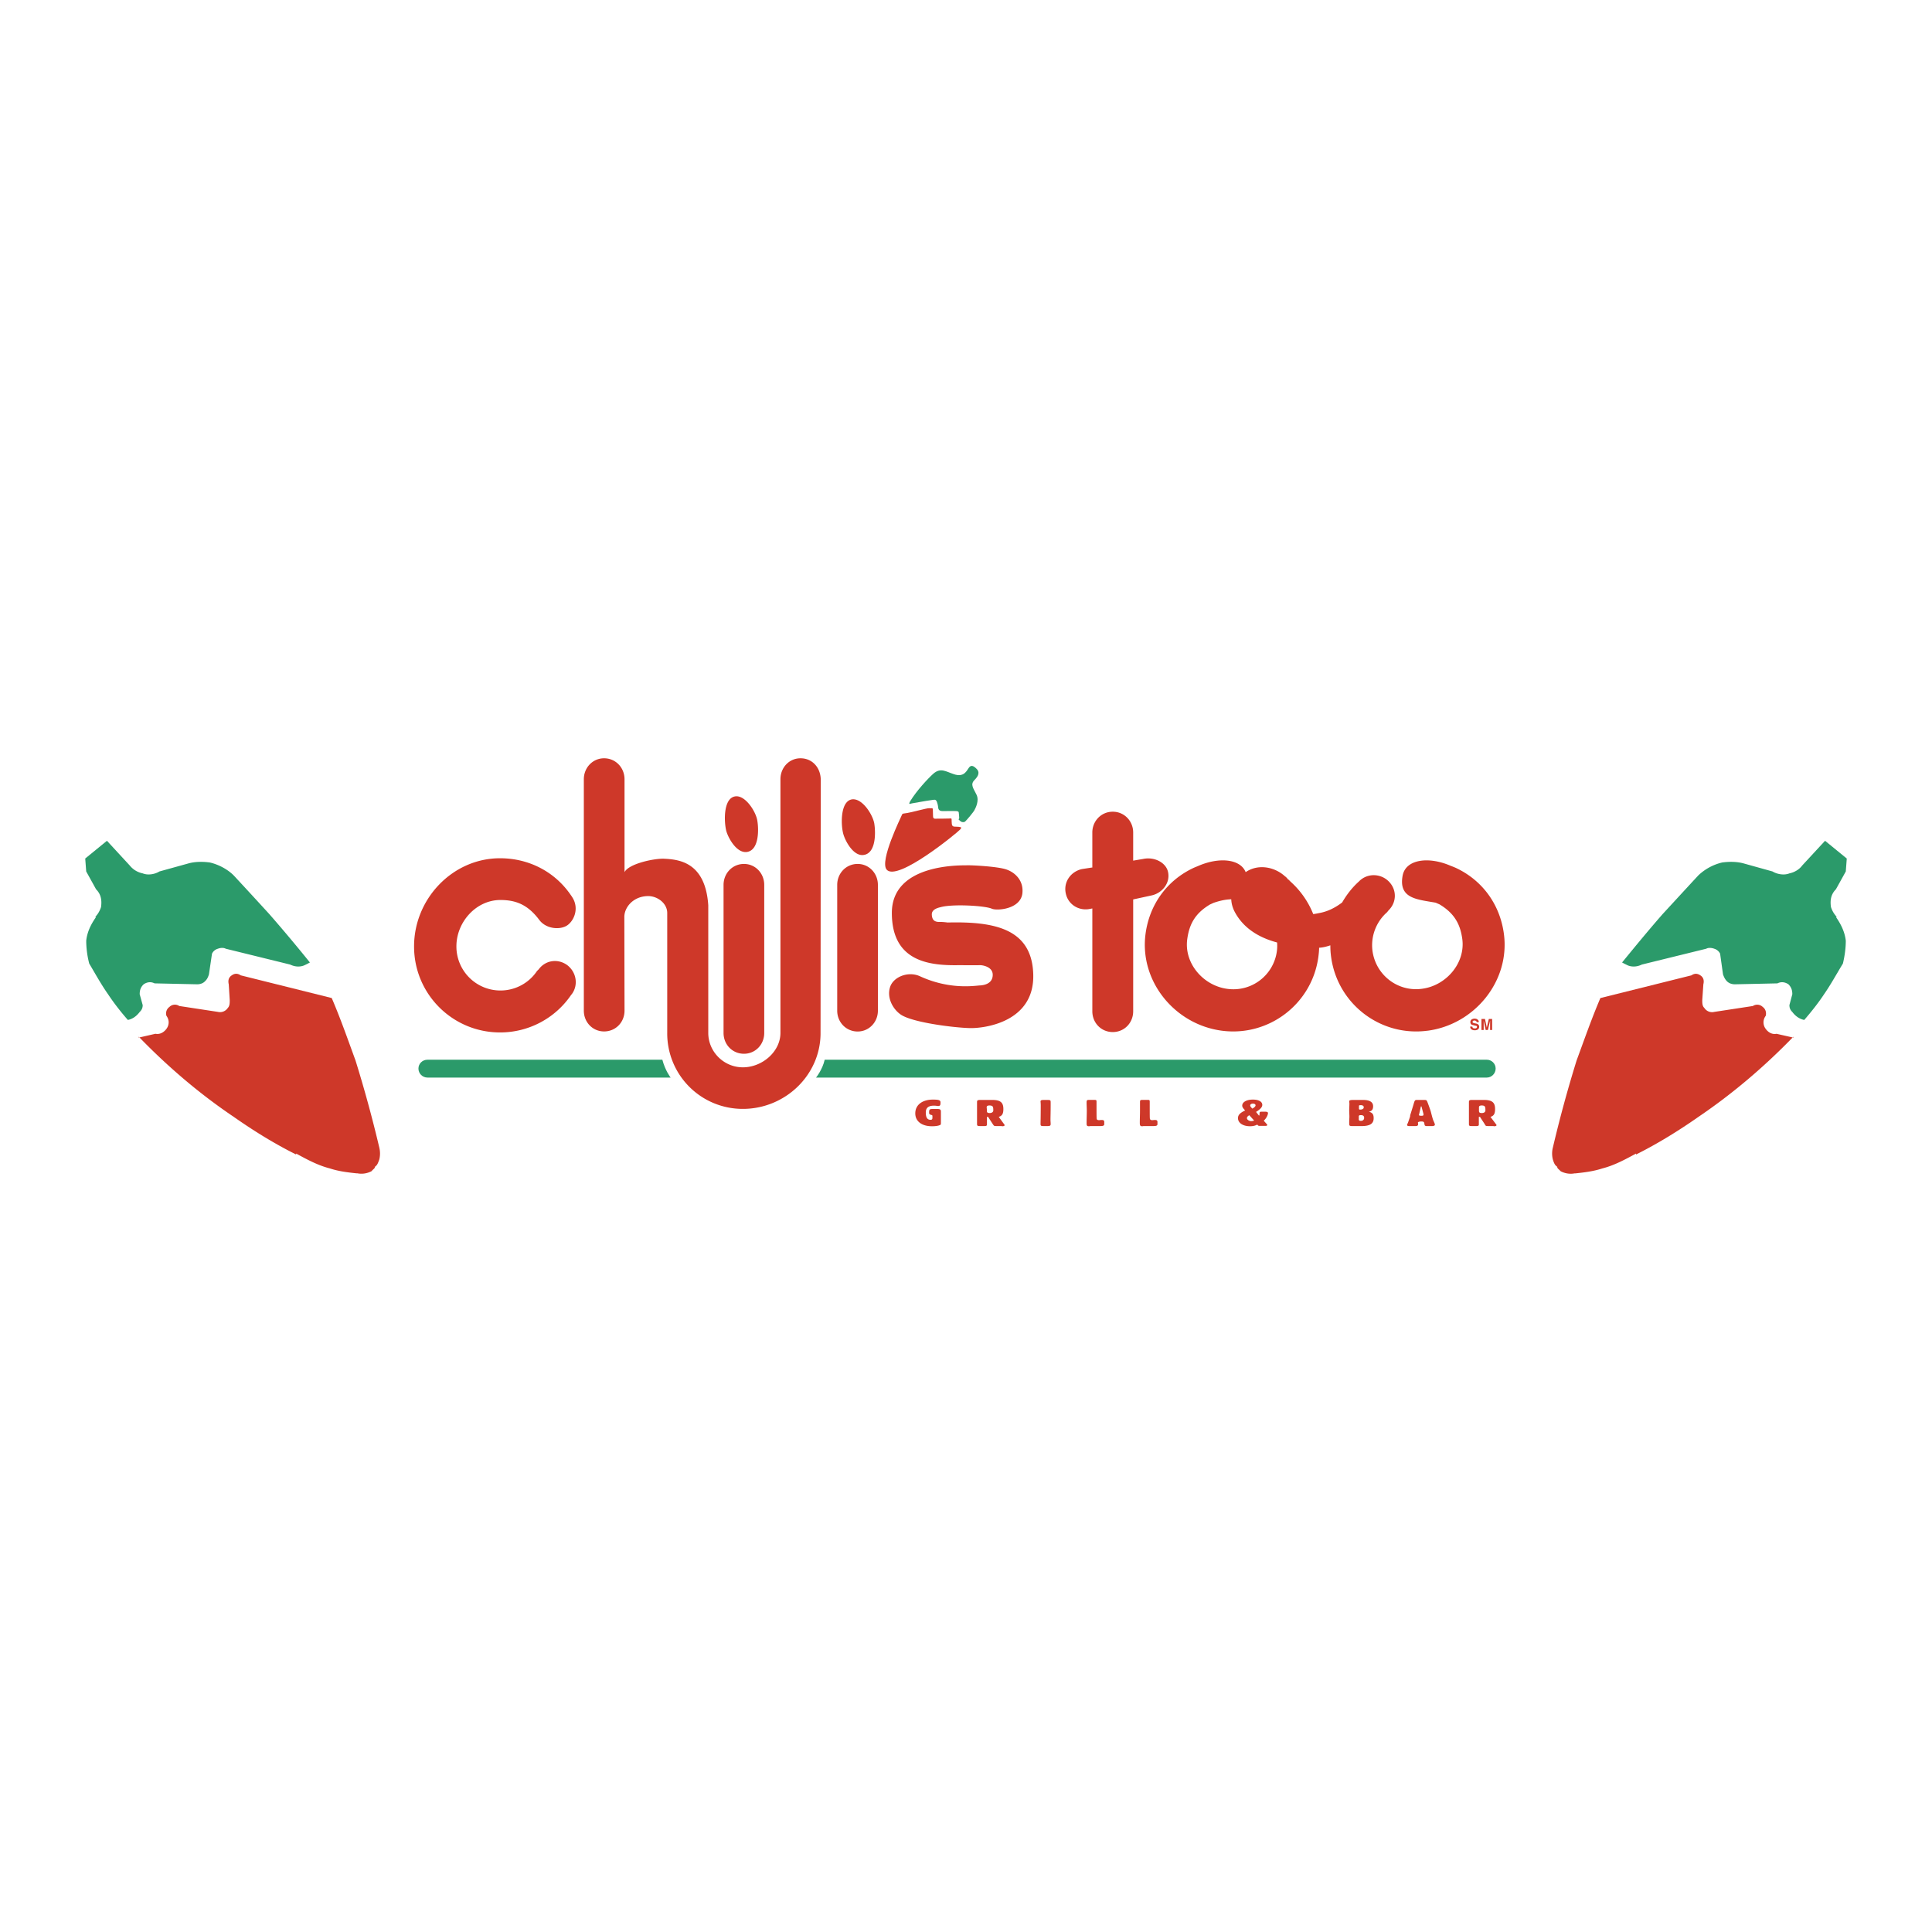 <svg xmlns="http://www.w3.org/2000/svg" width="2500" height="2500" viewBox="0 0 192.756 192.756"><g fill-rule="evenodd" clip-rule="evenodd"><path fill="#fff" d="M0 0h192.756v192.756H0V0z"/><path d="M81.417 107.509h66.923c.477 0 .881-.403.881-.899s-.404-.881-.881-.881H82.28c-.222.992-.863 1.78-.863 1.78z" fill="#2b9a6a"/><path d="M150.045 93.181c-.385-2.917-2.129-5.359-4.83-6.607 0 0-.439-.183-.459-.183-2.223-.973-4.498-.66-4.812.954-.439 2.331 1.471 2.386 3.289 2.716l.385.166c1.471.881 2.076 1.963 2.277 3.468.314 2.404-1.615 4.645-4.021 4.955-2.406.33-4.609-1.357-4.941-3.78a4.385 4.385 0 0 1 1.451-3.853l.148-.185c.826-.807.846-2.055.035-2.881-.789-.807-2.111-.862-2.939-.055l-.035.038c-.68.605-1.23 1.32-1.689 2.109-.662.496-1.377.881-2.24 1.045-.203.038-.459.093-.643.111a8.65 8.65 0 0 0-2.295-3.266s-.02-.038-.037-.038a1.046 1.046 0 0 0-.258-.221l.02-.017c-.074-.074-.148-.166-.24-.221-1.084-.992-2.736-1.249-3.93-.422-.533-1.322-2.645-1.524-4.719-.625l-.441.183c-2.699 1.249-4.445 3.69-4.83 6.607-.625 4.697 2.9 9.029 7.604 9.653 4.701.624 9.018-2.68 9.641-7.377.037-.294.072-.605.072-.899.369-.019.736-.111 1.121-.239 0 .387.02.752.074 1.139.625 4.697 4.922 8.001 9.623 7.377h.02c4.679-.623 8.224-4.955 7.599-9.652z" fill="#ce3829"/><path d="M66.909 107.509s-.534-.679-.826-1.78H42.648c-.496 0-.9.385-.9.881s.404.899.9.899h24.261z" fill="#2b9a6a"/><path d="M13.839 103.523v-.093c2.962 3.06 6.12 5.733 9.479 7.998 1.976 1.383 4.045 2.673 6.229 3.757v-.093c1.083.589 2.167 1.177 3.359 1.481.877.289 1.77.397 2.663.49h.092c.496.098.991 0 1.389-.201.093-.099.19-.196.299-.289l.098-.207c.19-.098.289-.387.397-.686a2.539 2.539 0 0 0 0-1.182 128.947 128.947 0 0 0-2.374-8.695c-.794-2.167-1.48-4.143-2.374-6.229l-9.082-2.265c-.299-.207-.604-.207-.887 0-.305.19-.397.495-.305.893l.098 1.579c0 .283 0 .588-.19.778a.927.927 0 0 1-.991.397l-3.855-.588a.776.776 0 0 0-.985.098c-.289.202-.397.589-.289.888.289.397.289.894 0 1.29-.207.289-.604.594-1.1.496l-1.671.383zM178.928 103.523l-1.684-.381c-.494.098-.881-.207-1.082-.496a1.068 1.068 0 0 1 0-1.29c.092-.299 0-.686-.289-.888a.784.784 0 0 0-.99-.098l-3.855.588a.917.917 0 0 1-.986-.397c-.207-.19-.207-.495-.207-.778l.109-1.579c.098-.397 0-.702-.299-.893-.305-.207-.588-.207-.893 0l-9.082 2.265c-.887 2.086-1.574 4.062-2.373 6.229a128.334 128.334 0 0 0-2.369 8.695 2.413 2.413 0 0 0 0 1.182c.092.299.201.588.398.686l.092.207c.098.093.207.19.305.289.398.201.893.299 1.383.201h.098c.893-.093 1.77-.201 2.662-.49 1.193-.305 2.277-.893 3.359-1.481v.093c2.168-1.084 4.254-2.374 6.229-3.757 3.344-2.265 6.512-4.938 9.475-7.998v.091h-.001zM81.867 103.072l.019-25.325c-.036-1.194-.862-2.093-2.02-2.093-1.14 0-2.002.938-2.002 2.093v25.308c0 1.87-1.819 3.432-3.746 3.432-1.91 0-3.454-1.562-3.454-3.432V90.317c-.292-4.312-2.92-4.569-4.426-4.643-.974-.036-3.508.496-3.929 1.341v-9.268c0-1.156-.883-2.093-2.041-2.093-1.138 0-2.019.938-2.019 2.093v23.086c0 1.156.881 2.074 2.019 2.074 1.157 0 2.041-.918 2.041-2.074l-.019-9.323c-.019-.954.863-2.091 2.369-2.109.955 0 1.91.733 1.91 1.688v11.983a7.527 7.527 0 0 0 7.549 7.562c4.205 0 7.749-3.359 7.749-7.562z" fill="#ce3829"/><path d="M161.836 96.026c.191.109.398.207.59.3.494.19.99.098 1.387-.093l6.42-1.579c.189-.109.496-.109.795 0a.952.952 0 0 1 .588.495l.289 2.069c.107.289.207.496.396.687.207.206.496.299.795.299l4.242-.093c.396-.206.795-.108 1.094.093.289.289.387.594.387.991l-.289 1.083c0 .3.098.496.289.687.299.397.697.697 1.191.795.688-.795 1.389-1.672 1.977-2.564.688-.991 1.275-2.074 1.879-3.06.191-.795.289-1.59.289-2.276-.098-.893-.496-1.677-.986-2.374h.094a2.518 2.518 0 0 1-.588-.991c-.1-.687 0-1.274.494-1.77l.986-1.78.098-1.29-2.166-1.77-2.281 2.466c-.289.397-.779.686-1.275.784-.494.207-1.191.109-1.688-.19l-2.854-.795c-.695-.196-1.48-.196-2.178-.098a5.171 5.171 0 0 0-2.373 1.291c-1.182 1.274-2.363 2.564-3.555 3.854-1.383 1.579-2.756 3.251-4.047 4.829zM30.919 96.026a160.061 160.061 0 0 0-4.051-4.829 602.295 602.295 0 0 0-3.55-3.854c-.588-.594-1.481-1.084-2.374-1.291-.687-.098-1.481-.098-2.167.098l-2.87.795c-.49.299-1.176.397-1.671.19a2.211 2.211 0 0 1-1.29-.784l-2.276-2.466-2.167 1.77.098 1.29.985 1.78c.495.495.588 1.083.495 1.77-.096.305-.287.702-.591.991h.098c-.496.697-.893 1.481-.985 2.374 0 .686.092 1.481.299 2.276.588.985 1.181 2.068 1.878 3.06.593.893 1.279 1.77 1.977 2.564.495-.098.876-.397 1.181-.795.191-.19.299-.387.299-.687l-.299-1.083c0-.397.092-.702.397-.991.289-.201.686-.299 1.083-.093l4.252.093c.289 0 .588-.093.779-.299.207-.19.305-.397.397-.687l.305-2.069a.926.926 0 0 1 .588-.495c.288-.109.588-.109.784 0l6.419 1.579c.397.19.893.283 1.382.093.208-.093.399-.19.595-.3z" fill="#2b9a6a"/><path d="M45.536 94.417c0-2.421 1.964-4.624 4.39-4.624 1.525 0 2.663.458 3.746 1.816l.128.166c.679.918 2.076 1.027 2.791.55.698-.477 1.25-1.761.442-2.9a.54.54 0 0 0-.074-.109c-1.542-2.276-4.114-3.688-7.071-3.688-4.737 0-8.576 4.054-8.576 8.789v.019c0 4.735 3.838 8.57 8.576 8.57a8.559 8.559 0 0 0 7.107-3.762l.038-.037c.698-.917.478-2.22-.442-2.918-.936-.678-2.167-.495-2.846.423l-.166.164a4.389 4.389 0 0 1-3.654 1.946 4.39 4.39 0 0 1-4.389-4.405zM102.002 89.139c.148-1.286-.734-2.112-1.633-2.404-.9-.294-3.436-.422-3.894-.404-.57.017-7.495-.204-7.495 4.752 0 4.937 3.857 5.266 6.76 5.212 0 0 1.744.019 1.982 0s1.303.128 1.322.935c.02.919-.881 1.066-1.25 1.085-.477.017-2.992.478-6.021-.919-1.176-.531-2.663.074-2.976 1.102-.33 1.047.275 2.184 1.083 2.734 1.176.79 5.309 1.303 6.887 1.341 1.362.036 6.485-.551 6.319-5.397-.148-4.568-3.949-5.248-8.54-5.138 0 0-.422-.055-.679-.055-.478.019-.862-.055-.9-.716-.036-.587.717-.715.919-.77 1.157-.313 4.353-.147 5.068.164.476.221 2.847.073 3.048-1.522zM108.982 90.636v-.019 10.278c0 1.155.881 2.073 2.039 2.073 1.156 0 2.037-.918 2.037-2.073V89.717v.019l1.855-.403c1.119-.257 1.91-1.339 1.596-2.44-.256-.864-1.357-1.433-2.477-1.193l-.975.166v-2.808c0-1.139-.881-2.074-2.037-2.074-1.158 0-2.039.936-2.039 2.074v3.468l.019.018-1.064.164c-1.121.258-1.855 1.303-1.6 2.442.24 1.118 1.342 1.779 2.461 1.521l.185-.035z" fill="#ce3829"/><path d="M127.416 94.033c.02.275.02.57-.02.845a4.376 4.376 0 0 1-4.938 3.781c-2.406-.313-4.336-2.551-4.006-4.955.203-1.505.791-2.587 2.277-3.468l.367-.166c.662-.221 1.176-.33 1.746-.349.018.477.164.938.402 1.357.902 1.616 2.463 2.496 4.172 2.955z" fill="#fff"/><path d="M95.623 82.489l-.42-.019c-.185-.019-.221-.128-.24-.275-.019-.147-.019-.404-.019-.404 0-.147-.018-.147-.219-.128-.185.017-1.378.017-1.378.017-.221.019-.258-.109-.258-.256 0-.147-.017-.624-.017-.624 0-.257-.128-.128-.349-.165-.202-.038-1.964.477-2.442.513-.259.019-.276.092-.294.147-.093.24-2.259 4.607-1.525 5.468 1.066 1.249 7.089-3.724 7.31-3.982.238-.256.109-.256-.149-.292z" fill="#ce3829"/><path d="M97.373 76.647c-.33-.311-.533-.294-.717-.036-.202.256-.458.99-1.506.623-.789-.257-1.305-.679-2.038-.036-.568.513-1.653 1.688-2.276 2.698-.24.404-.073.312.146.257.24-.038 1.525-.275 1.855-.313.349-.036.497-.145.625.13 0 0 .109.292.128.494.019.185.019.46.458.46 0 0 1.159-.02 1.361 0 .183.017.256.035.256.237 0 0 .036.313.036.441s-.147.109.019.237c0 0 .147.147.238.166.073.019.24.055.349-.055.13-.111.846-.954.92-1.139.092-.164.496-.917.201-1.523-.295-.623-.661-1.009-.201-1.467.384-.385.585-.789.146-1.174z" fill="#2b9a6a"/><path d="M76.248 88.288c0-1.156-.883-2.093-2.021-2.093-1.157 0-2.038.937-2.038 2.093v14.772c0 1.156.881 2.074 2.038 2.074 1.138 0 2.021-.918 2.021-2.074V88.288zM87.588 88.286c0-1.156-.883-2.091-2.021-2.091-1.156 0-2.038.935-2.038 2.091v12.554c0 1.139.882 2.074 2.038 2.074 1.138 0 2.021-.936 2.021-2.074V88.286zM73.326 79.459c-1.138.202-1.102 2.405-.881 3.378.166.697 1.028 2.312 2.076 2.164 1.23-.183 1.192-2.292 1.028-3.175-.166-.916-1.23-2.55-2.223-2.367zM84.982 79.756c-1.121.202-1.102 2.423-.864 3.377.166.697 1.01 2.331 2.057 2.165 1.25-.183 1.195-2.293 1.047-3.173-.185-.919-1.23-2.533-2.24-2.369zM124.707 112.365c.293 0 .533-.055.734-.166.055.093.129.131.184.131h.625c.129 0 .184-.038.184-.093a.128.128 0 0 0-.037-.073l-.312-.35c.295-.275.422-.604.422-.771 0-.073-.09-.128-.256-.128h-.404c-.184 0-.184.073-.184.24v.035s0 .038-.018.093l-.039.019-.291-.367c.42-.257.623-.478.623-.698 0-.33-.367-.531-.938-.531-.641 0-1.064.256-1.064.604 0 .147.109.295.295.478-.496.239-.717.441-.717.771 0 .476.496.806 1.193.806zM140.662 111.469l-.183.531c-.039.093-.094.183-.094.24 0 .073.074.109.24.109h.568c.24 0 .295-.055.295-.222 0-.035-.02-.073-.02-.128s.129-.109.35-.109c.166 0 .24.036.275.129.02.073.02.163.055.256.02.038.092.074.186.074h.531c.184 0 .293-.055.293-.129 0-.147-.129-.33-.203-.569-.127-.403-.182-.715-.256-.916-.201-.569-.311-.883-.365-.938-.057-.055-.131-.055-.24-.055h-.754c-.182 0-.201.093-.275.312-.02.073-.127.441-.348 1.139-.037.092-.02.202-.055.276zM97.479 109.961v2.148c0 .183.018.237.256.237h.531c.148 0 .203-.055.203-.147v-.77h.111l.477.734c.094.128.094.183.295.183h.533c.055 0 .09.019.127.019.148 0 .221-.055.221-.109 0-.019-.018-.038-.037-.073l-.551-.753c.367-.111.461-.349.461-.789 0-.661-.314-.9-1.121-.9h-1.159c-.312-.001-.347.054-.347.22zM146.555 109.961v2.148c0 .183.018.237.24.237h.549c.146 0 .201-.055.201-.147v-.77h.111l.479.734c.072.128.072.183.293.183h.514c.055 0 .094.019.148.019.127 0 .221-.055.221-.109 0-.019-.02-.038-.039-.073l-.568-.753c.367-.111.459-.349.459-.789 0-.661-.312-.9-1.121-.9H146.886c-.296-.001-.331.054-.331.22zM93.8 112.237c.074-.038.074-.093.074-.202v-1.065-.073c0-.202-.092-.256-.387-.256h-.366c-.387 0-.423.037-.423.386 0 .109.055.164.183.202.092.017.147.055.147.09v.202c0 .128-.036.202-.183.202-.35 0-.478-.257-.478-.734 0-.458.256-.679.826-.679.184 0 .331.036.404.036.219 0 .237-.109.237-.366 0-.22-.183-.274-.753-.274-1.045 0-1.763.513-1.763 1.376 0 .788.644 1.284 1.672 1.284.387-.001.663-.055.81-.129zM136.996 110.367c0-.403-.33-.624-.99-.624h-.992c-.275 0-.404.035-.404.128 0 .074.02.147.02.221 0 .275-.02.496-.02.679 0 .202.02.423.02.644 0 .164-.02.349-.02.531 0 .221 0 .35.074.368.072.036.182.036.293.036h.843c.865 0 1.23-.24 1.23-.789 0-.367-.109-.551-.477-.643.314-.074.423-.239.423-.551zM108.65 112.365c.055 0 .109-.019.164-.019h1.01c.24 0 .348-.055.348-.183v-.202c0-.166-.053-.221-.275-.221-.09 0-.182.019-.236.019-.148 0-.221-.037-.24-.128-.02-.073-.02-.477-.02-1.213v-.493c0-.074 0-.147-.055-.166-.035-.02-.072-.02-.127-.02h-.607c-.182 0-.201.074-.201.259 0 .292.02.567.02.807 0 .423-.02.826-.02 1.175v.036c-.001.24-.001.349.239.349zM113.959 112.365c.07 0 .109-.019.164-.019h1.009c.238 0 .348-.055.348-.183v-.202c0-.166-.055-.221-.275-.221-.09 0-.164.019-.236.019-.148 0-.203-.037-.24-.128-.02-.073-.02-.477-.02-1.213v-.493c0-.074 0-.147-.055-.166-.016-.02-.055-.02-.129-.02H113.939c-.201 0-.201.074-.201.259v.807c0 .423-.02.826-.02 1.175v.036c.001.24.02.349.241.349zM148.338 102.521l-.182-.861h-.35v1.102h.221v-.753-.093-.09l.201.936h.221l.219-.936V102.762h.203v-1.102h-.33l-.203.861zM104.77 109.778c-.072-.035-.166-.035-.311-.035h-.275c-.275 0-.369.019-.369.166 0 .017.02.146.02.385 0 1.082-.02 1.688-.02 1.815 0 .221.02.24.385.24h.221c.314 0 .404-.02.404-.202 0-.166-.018-.294-.018-.403 0-.313.018-.808.018-1.505v-.221c-.001-.127-.001-.202-.055-.24zM146.68 102.421c0 .111.035.202.129.275a.525.525 0 0 0 .33.093.53.53 0 0 0 .33-.093.367.367 0 0 0 .111-.257.307.307 0 0 0-.094-.221.408.408 0 0 0-.182-.09l-.203-.038a.607.607 0 0 1-.146-.055c-.02-.019-.035-.036-.035-.073 0-.055.016-.093.055-.109.016-.019.072-.038.127-.038s.109.02.148.038a.156.156 0 0 1 .074.128h.217c0-.111-.035-.201-.127-.257-.074-.073-.184-.092-.293-.092a.504.504 0 0 0-.312.092.327.327 0 0 0-.109.257.29.29 0 0 0 .109.237c.037.02.127.055.238.074l.109.037c.074 0 .129.018.168.036a.155.155 0 0 1 .035.093.135.135 0 0 1-.094.128c-.035.019-.072.019-.127.019-.092 0-.164-.019-.203-.073a.17.17 0 0 1-.035-.111h-.22z" fill="#ce3829"/><path d="M124.406 111.56c0-.109.092-.221.24-.292l.477.531a.943.943 0 0 1-.295.055c-.201 0-.422-.147-.422-.294zM98.752 111.048c-.291 0-.291-.093-.291-.312 0-.111-.02-.203-.02-.258 0-.129.092-.184.275-.184.367 0 .385.147.385.496.001.148-.146.258-.349.258zM147.85 111.048c-.293 0-.293-.093-.293-.312v-.258c0-.129.092-.184.275-.184.35 0 .367.147.367.496 0 .148-.131.258-.349.258zM135.77 111.826c-.148 0-.203-.055-.203-.146v-.295c0-.09.055-.128.203-.128.24 0 .33.093.33.275 0 .185-.129.294-.33.294zM125.266 110.276c0 .109-.109.202-.312.331-.146-.129-.221-.24-.221-.312 0-.111.109-.185.275-.185s.258.075.258.166zM141.598 111.118l.166-.733h.055l.201.753v.09c0 .057-.035.093-.219.093-.146 0-.24-.036-.24-.074 0-.001.019-.036.037-.129zM135.693 110.705c-.074 0-.109-.036-.109-.074v-.294c0-.055.055-.073.184-.073.184 0 .293.073.293.201 0 .147-.11.24-.368.24z" fill="#fff"/></g></svg>